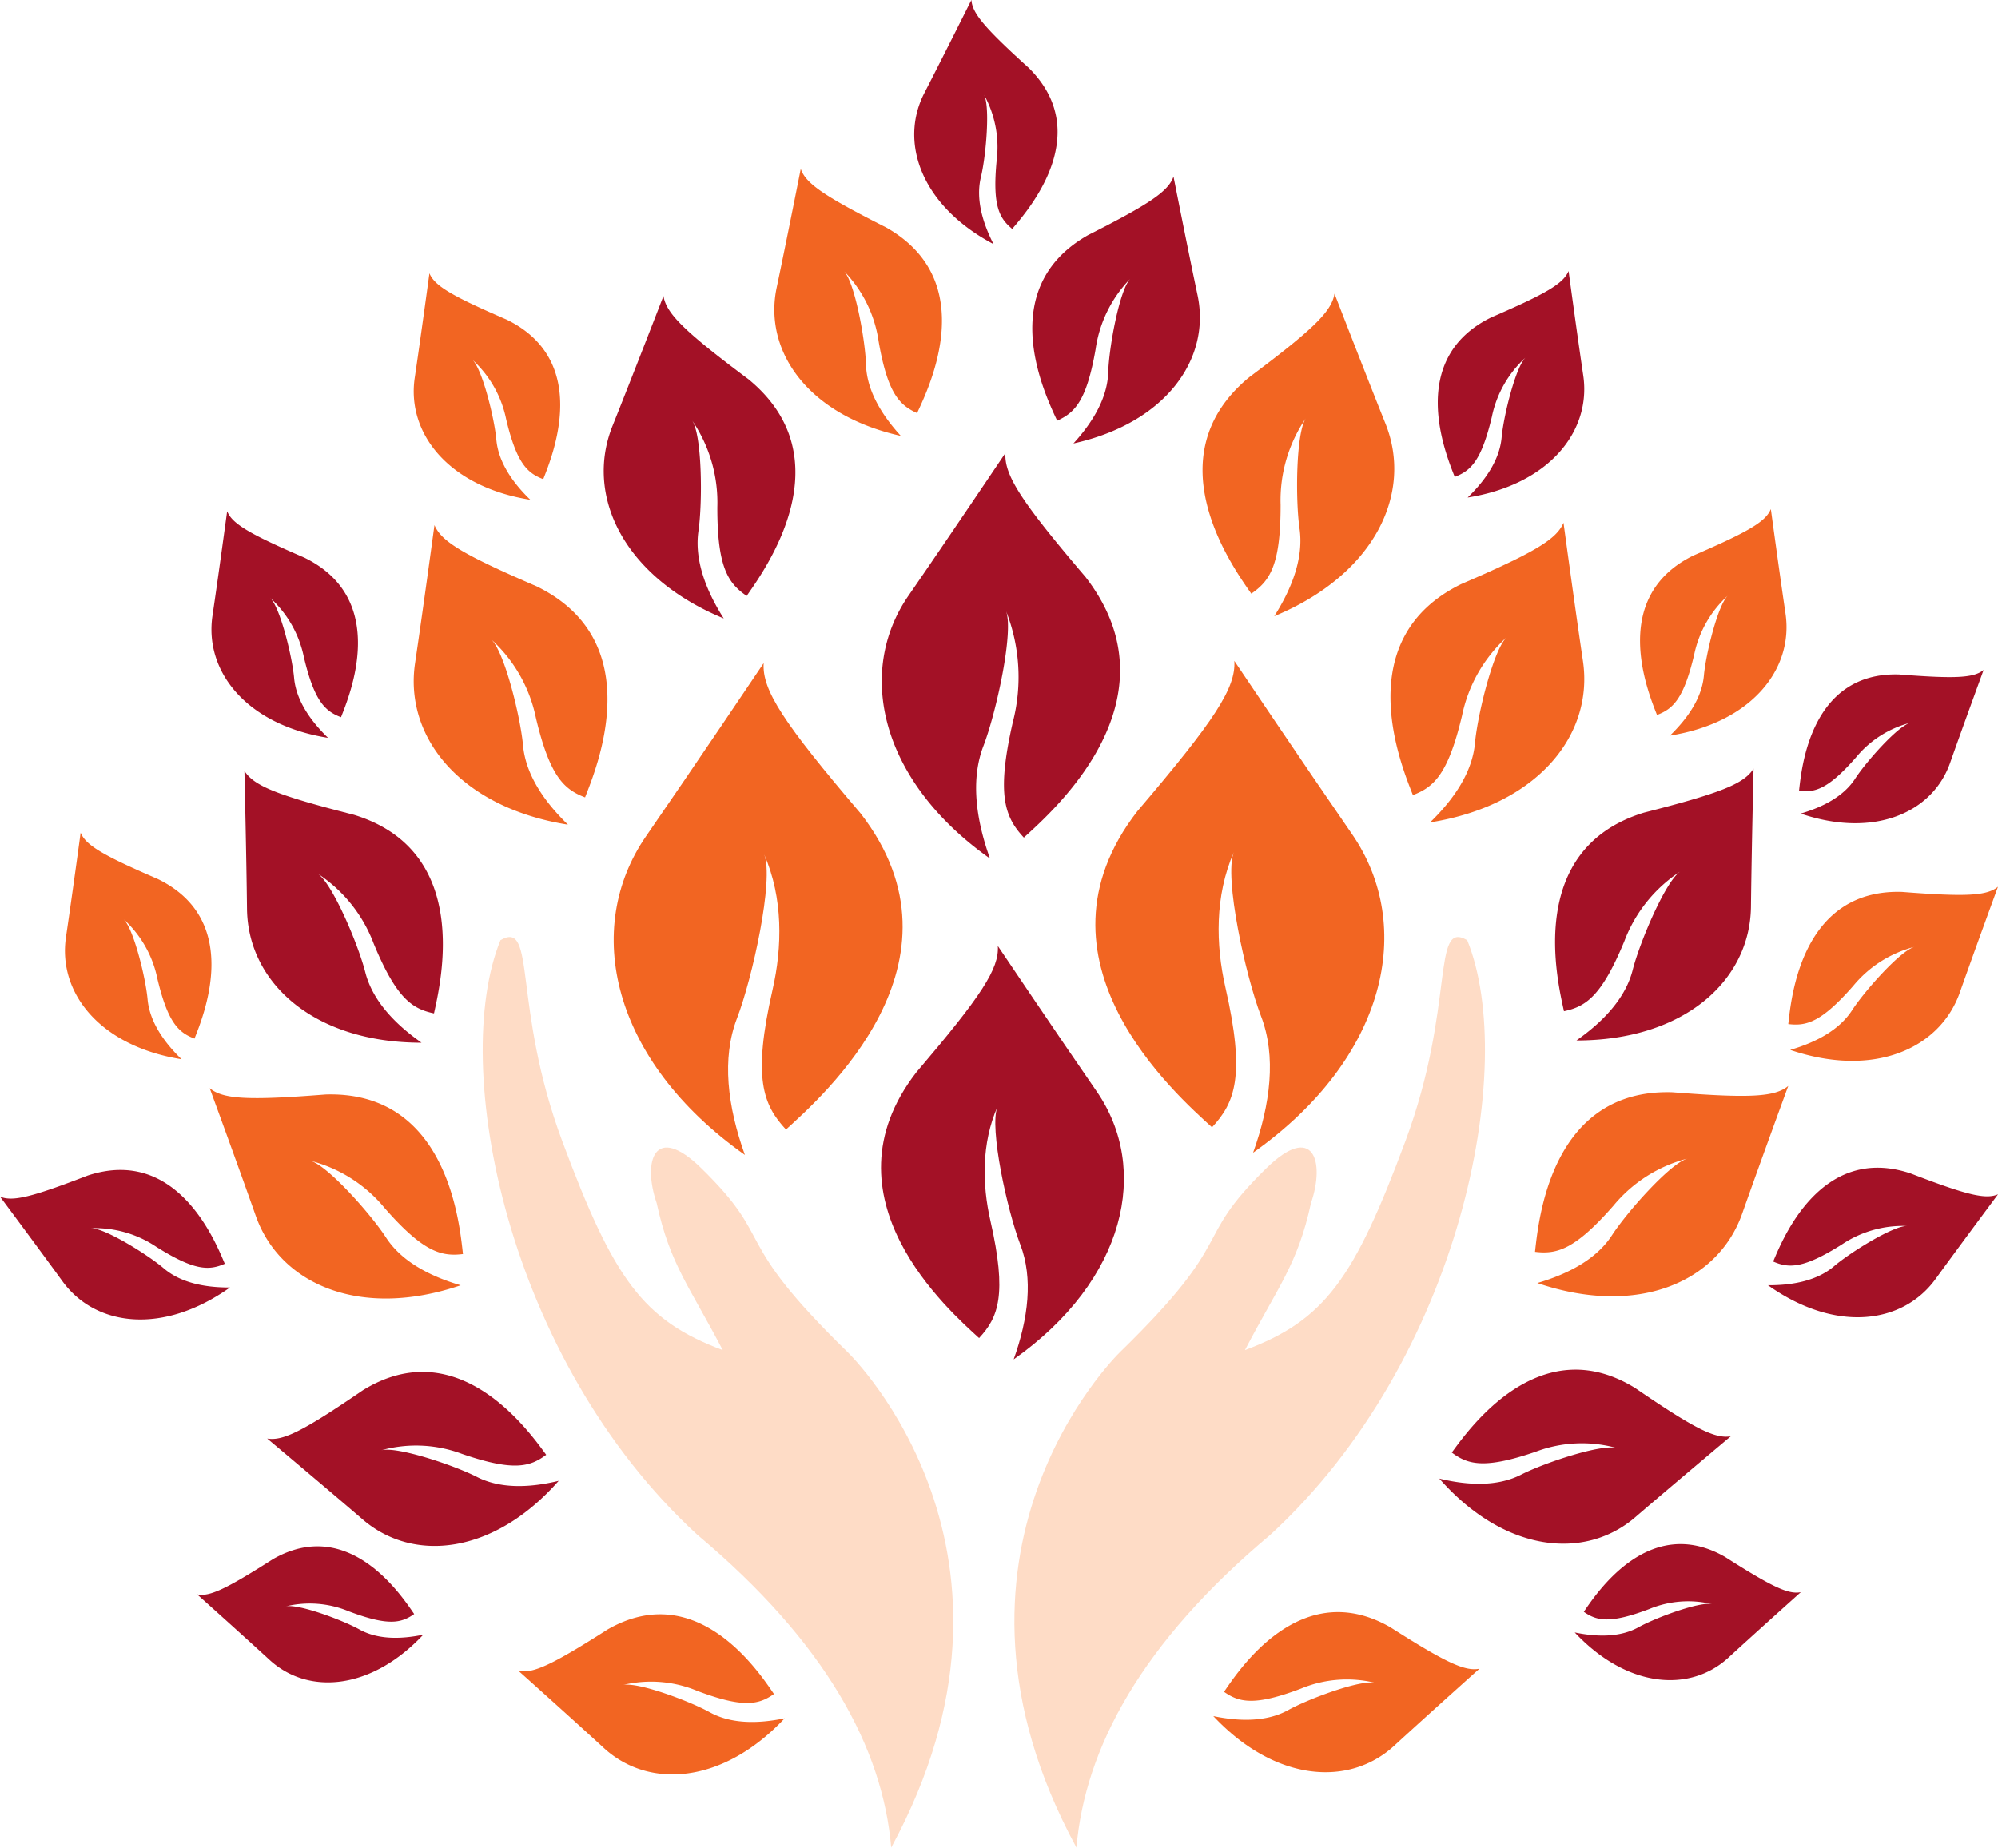 <svg xmlns="http://www.w3.org/2000/svg" width="255" height="235.773"><g data-name="Group 153085"><path data-name="Path 7817" d="M157.534 84.338s9.127 13.574 15.011 22.088c8.109 11.735 4.469 28.595-12.614 40.67 2.223-6.205 2.978-12.316 1.009-17.431s-4.744-17.716-3.475-20.912c-2.427 5.563-2.317 11.785-1.066 17.261 2.588 11.326 1.2 14.706-1.712 17.843-4.526-4.132-24.212-21.361-9.54-40.326 9.9-11.614 12.607-15.766 12.387-19.193" fill="#f26522"/><path data-name="Path 7818" d="M127.352 120.716s7.674 11.412 12.62 18.57c6.817 9.866 3.758 24.039-10.6 34.19 1.869-5.216 2.5-10.353.848-14.655s-3.988-14.894-2.921-17.579c-2.04 4.676-1.948 9.907-.9 14.511 2.175 9.522 1.008 12.363-1.44 15-3.8-3.474-20.355-17.958-8.021-33.9 8.325-9.765 10.6-13.255 10.413-16.135" fill="#a31126"/><path data-name="Path 7819" d="M149.77 22.526s1.837 9.3 3.074 15.163c1.705 8.087-4.016 16.279-15.847 18.906 2.577-2.818 4.349-5.914 4.443-9.088s1.438-10.528 2.83-11.954a16.154 16.154 0 0 0-4.436 8.984c-1.154 6.631-2.652 8.125-4.91 9.15-1.493-3.221-8.153-16.835 3.934-23.682 7.891-3.989 10.265-5.6 10.916-7.481" fill="#a31126"/><path data-name="Path 7820" d="M199.548 66.71s1.463 10.805 2.477 17.629c1.4 9.405-5.745 18.417-19.514 20.61 3.156-3.056 5.406-6.489 5.735-10.127s2.379-11.993 4.073-13.526a18.576 18.576 0 0 0-5.717 10c-1.786 7.535-3.612 9.148-6.277 10.166-1.49-3.8-8.192-19.9 6.164-26.925 9.342-4.031 12.181-5.718 13.058-7.832" fill="#f26522"/><path data-name="Path 7821" d="M226.011 64.962s1.106 8.169 1.871 13.327c1.054 7.11-4.343 13.922-14.753 15.581 2.385-2.312 4.087-4.906 4.335-7.657s1.8-9.065 3.082-10.228a14.053 14.053 0 0 0-4.323 7.566c-1.35 5.7-2.73 6.916-4.744 7.686-1.127-2.875-6.194-15.045 4.66-20.355 7.061-3.048 9.209-4.322 9.872-5.921" fill="#f26522"/><path data-name="Path 7822" d="M200.195 34.582s1.106 8.169 1.871 13.327c1.054 7.11-4.344 13.922-14.754 15.581 2.386-2.312 4.087-4.906 4.336-7.657s1.8-9.065 3.082-10.228a14.053 14.053 0 0 0-4.323 7.566c-1.351 5.7-2.73 6.916-4.744 7.686-1.127-2.875-6.194-15.045 4.66-20.355 7.061-3.048 9.208-4.322 9.872-5.921" fill="#a31126"/><path data-name="Path 7823" d="M170.323 37.484s3.934 10.169 6.5 16.571c3.543 8.824-1.308 19.248-14.193 24.58 2.359-3.706 3.751-7.567 3.226-11.184s-.474-12.216.821-14.105a18.583 18.583 0 0 0-3.237 11.063c.013 7.744-1.387 9.737-3.742 11.347-2.333-3.352-12.592-17.454-.26-27.62 8.149-6.091 10.52-8.392 10.881-10.652" fill="#f26522"/><path data-name="Path 7824" d="M188.82 212.939s-6.7 5.994-10.884 9.839c-5.773 5.3-15.222 4.594-23.085-3.788 3.545.74 6.927.689 9.563-.769s9.28-3.921 11.116-3.472a15.315 15.315 0 0 0-9.474.725c-5.968 2.264-7.911 1.765-9.837.418 1.906-2.776 9.792-14.792 21.222-8.242 7.069 4.509 9.533 5.668 11.38 5.289" fill="#f26522"/><path data-name="Path 7825" d="M229.839 203.174s-5.69 5.092-9.247 8.36c-4.906 4.5-12.934 3.9-19.615-3.218 3.012.629 5.886.585 8.124-.654s7.886-3.332 9.444-2.949a13.01 13.01 0 0 0-8.049.615c-5.07 1.924-6.721 1.5-8.358.355 1.619-2.357 8.32-12.566 18.03-7 6.007 3.831 8.1 4.817 9.67 4.494" fill="#a31126"/><path data-name="Path 7826" d="M220.904 183.278s-7.5 6.293-12.2 10.335c-6.474 5.571-16.741 4.472-25.012-4.933 3.834.93 7.52.993 10.441-.5s10.246-3.947 12.23-3.393a16.691 16.691 0 0 0-10.344.459c-6.579 2.258-8.679 1.646-10.731.111 2.172-2.956 11.184-15.767 23.4-8.234 7.542 5.159 10.184 6.507 12.21 6.159" fill="#a31126"/><path data-name="Path 7827" d="M228.233 138.579s-3.65 9.959-5.88 16.287c-3.073 8.725-13.308 13.233-26.149 8.864 4.1-1.2 7.6-3.126 9.534-6.107s7.493-9.235 9.654-9.785a18.1 18.1 0 0 0-9.467 6.012c-4.959 5.67-7.262 6.228-10.015 5.894.445-3.949 1.993-20.841 17.533-20.359 9.866.775 13.076.615 14.791-.805" fill="#f26522"/><path data-name="Path 7828" d="M255.001 113.149s-3.023 8.246-4.868 13.487c-2.544 7.224-11.02 10.957-21.653 7.34 3.4-.991 6.292-2.589 7.894-5.057s6.205-7.646 7.994-8.1a14.97 14.97 0 0 0-7.838 4.978c-4.107 4.695-6.014 5.158-8.295 4.88.369-3.269 1.651-17.258 14.52-16.858 8.169.642 10.827.509 12.247-.667" fill="#f26522"/><path data-name="Path 7829" d="M254.999 152.411s-4.913 6.592-7.968 10.8c-4.211 5.8-12.811 6.888-21.385.8 3.312.018 6.335-.642 8.432-2.429s7.607-5.2 9.335-5.135a14.022 14.022 0 0 0-8.362 2.373c-4.938 3.116-6.772 3.022-8.744 2.164 1.2-2.834 6.088-15.041 17.526-11.248 7.157 2.756 9.576 3.347 11.164 2.671" fill="#a31126"/><path data-name="Path 7830" d="M253.169 85.482s-2.661 7.262-4.287 11.878c-2.24 6.36-9.7 9.647-19.067 6.461 2.992-.871 5.54-2.278 6.951-4.452s5.464-6.734 7.04-7.135a13.192 13.192 0 0 0-6.9 4.382c-3.616 4.136-5.295 4.542-7.3 4.3.325-2.879 1.454-15.2 12.785-14.845 7.194.566 9.534.448 10.785-.588" fill="#a31126"/><path data-name="Path 7831" d="M223.802 98.082s-.255 10.782-.33 17.6c-.1 9.405-8.482 17.095-22.275 17.09 3.559-2.493 6.293-5.5 7.18-9s4.189-11.338 6.089-12.573a18.4 18.4 0 0 0-7.147 8.885c-2.919 7.083-4.952 8.374-7.714 8.953-.863-3.947-4.9-20.716 10.218-25.339 9.753-2.482 12.79-3.687 13.976-5.615" fill="#a31126"/><path data-name="Path 7832" d="M97.465 84.624s-9.127 13.574-15.011 22.087c-8.106 11.736-4.469 28.6 12.614 40.671-2.223-6.205-2.978-12.316-1.009-17.431s4.744-17.716 3.474-20.911c2.428 5.562 2.318 11.784 1.067 17.26-2.588 11.326-1.2 14.706 1.712 17.843 4.526-4.132 24.212-21.361 9.54-40.326-9.904-11.615-12.604-15.767-12.387-19.193" fill="#f26522"/><path data-name="Path 7833" d="M128.327 57.798s-7.529 11.195-12.381 18.217c-6.686 9.678-3.686 23.584 10.403 33.543-1.834-5.118-2.455-10.158-.832-14.377s3.912-14.611 2.866-17.246a23 23 0 0 1 .877 14.235c-2.135 9.343-.99 12.129 1.412 14.716 3.732-3.408 19.969-17.617 7.868-33.259-8.166-9.579-10.4-13-10.216-15.829" fill="#a31126"/><path data-name="Path 7834" d="M102.197 21.555s-1.838 9.3-3.075 15.163c-1.7 8.087 4.015 16.28 15.847 18.907-2.577-2.819-4.348-5.914-4.443-9.089s-1.431-10.527-2.825-11.954a16.162 16.162 0 0 1 4.436 8.983c1.154 6.632 2.652 8.126 4.908 9.15 1.495-3.22 8.153-16.835-3.932-23.682-7.892-3.989-10.267-5.6-10.916-7.481" fill="#f26522"/><path data-name="Path 7835" d="M123.976 0s-3.642 7.288-6 11.868c-3.257 6.313-.382 14.409 8.826 19.282-1.495-2.922-2.258-5.892-1.611-8.545s1.211-9.053.381-10.55a13.878 13.878 0 0 1 1.627 8.457c-.555 5.761.346 7.341 1.987 8.7 1.971-2.33 10.6-12.1 2.136-20.527-5.63-5.1-7.232-6.982-7.342-8.689" fill="#a31126"/><path data-name="Path 7836" d="M55.451 66.997s-1.463 10.805-2.476 17.629c-1.4 9.405 5.745 18.417 19.514 20.61-3.156-3.056-5.406-6.489-5.735-10.127s-2.379-11.992-4.079-13.53a18.576 18.576 0 0 1 5.718 10.009c1.786 7.535 3.612 9.148 6.277 10.166 1.489-3.8 8.192-19.9-6.166-26.925-9.341-4.031-12.18-5.718-13.057-7.832" fill="#f26522"/><path data-name="Path 7837" d="M28.988 65.249s-1.105 8.169-1.87 13.327c-1.055 7.11 4.342 13.922 14.752 15.581-2.385-2.312-4.087-4.906-4.335-7.657s-1.8-9.065-3.082-10.228a14.046 14.046 0 0 1 4.327 7.566c1.35 5.7 2.73 6.916 4.744 7.686 1.127-2.875 6.194-15.045-4.66-20.355-7.061-3.048-9.208-4.322-9.872-5.921" fill="#a31126"/><path data-name="Path 7838" d="M10.293 106.262s-1.106 8.167-1.871 13.327c-1.054 7.11 4.343 13.922 14.753 15.581-2.386-2.312-4.087-4.906-4.336-7.657s-1.8-9.065-3.081-10.228a14.046 14.046 0 0 1 4.323 7.566c1.35 5.7 2.73 6.916 4.744 7.685 1.127-2.874 6.193-15.044-4.661-20.354-7.06-3.048-9.208-4.322-9.87-5.921" fill="#f26522"/><path data-name="Path 7839" d="M54.805 34.869s-1.106 8.169-1.871 13.327c-1.059 7.11 4.341 13.922 14.751 15.581-2.385-2.312-4.086-4.906-4.335-7.657s-1.8-9.065-3.081-10.228a14.053 14.053 0 0 1 4.323 7.568c1.351 5.7 2.73 6.916 4.743 7.686 1.127-2.875 6.194-15.045-4.659-20.355-7.061-3.048-9.209-4.322-9.872-5.921" fill="#f26522"/><path data-name="Path 7840" d="M84.677 37.772s-3.934 10.169-6.5 16.572c-3.542 8.823 1.309 19.247 14.194 24.58-2.36-3.707-3.751-7.568-3.226-11.185s.474-12.216-.821-14.1a18.58 18.58 0 0 1 3.23 11.056c-.013 7.744 1.387 9.738 3.742 11.348 2.333-3.353 12.592-17.455.26-27.621-8.148-6.09-10.519-8.392-10.879-10.65" fill="#a31126"/><path data-name="Path 7841" d="M66.179 213.22s6.7 5.993 10.884 9.838c5.773 5.3 15.222 4.6 23.085-3.787-3.545.74-6.927.689-9.562-.77s-9.281-3.922-11.117-3.472a15.315 15.315 0 0 1 9.474.724c5.968 2.265 7.911 1.766 9.837.418-1.9-2.775-9.792-14.791-21.222-8.241-7.069 4.509-9.533 5.668-11.38 5.289" fill="#f26522"/><path data-name="Path 7842" d="M25.159 203.46s5.69 5.093 9.247 8.36c4.906 4.5 12.934 3.9 19.616-3.218-3.012.629-5.886.585-8.125-.654s-7.886-3.331-9.444-2.949a13 13 0 0 1 8.049.616c5.071 1.923 6.721 1.5 8.36.354-1.62-2.357-8.32-12.566-18.031-7-6.006 3.831-8.1 4.815-9.67 4.494" fill="#a31126"/><path data-name="Path 7843" d="M34.095 183.565s7.5 6.293 12.2 10.335c6.473 5.571 16.74 4.472 25.011-4.932-3.834.93-7.52.993-10.44-.5s-10.247-3.947-12.231-3.393a16.691 16.691 0 0 1 10.344.459c6.579 2.258 8.679 1.646 10.731.111-2.172-2.956-11.184-15.767-23.4-8.234-7.542 5.159-10.184 6.507-12.21 6.159" fill="#a31126"/><path data-name="Path 7844" d="M26.765 138.865s3.65 9.959 5.88 16.287c3.071 8.725 13.307 13.233 26.149 8.864-4.1-1.2-7.6-3.126-9.534-6.107s-7.494-9.235-9.654-9.785a18.084 18.084 0 0 1 9.466 6.011c4.96 5.671 7.263 6.229 10.016 5.895-.445-3.948-1.993-20.841-17.533-20.359-9.866.776-13.076.615-14.791-.805" fill="#f26522"/><path data-name="Path 7845" d="M0 152.696s4.913 6.592 7.968 10.8c4.21 5.8 12.811 6.888 21.385.8-3.312.018-6.336-.643-8.432-2.429s-7.608-5.2-9.335-5.135a14.017 14.017 0 0 1 8.362 2.373c4.937 3.116 6.772 3.022 8.743 2.164-1.2-2.835-6.088-15.041-17.525-11.248-7.159 2.76-9.578 3.352-11.166 2.675" fill="#a31126"/><path data-name="Path 7846" d="M31.196 98.368s.255 10.782.33 17.6c.1 9.405 8.482 17.095 22.275 17.09-3.559-2.493-6.293-5.5-7.181-9s-4.192-11.344-6.091-12.58a18.4 18.4 0 0 1 7.147 8.885c2.919 7.083 4.952 8.374 7.714 8.953.863-3.947 4.9-20.716-10.218-25.339-9.753-2.482-12.79-3.687-13.976-5.615" fill="#a31126"/><path data-name="Path 7847" d="M187.255 119.976c-4.617-2.684-1.47 8.406-7.89 25.658-6.546 17.589-10.293 22.852-20.477 26.655 4.238-8.132 6.73-10.938 8.433-18.776 1.82-5.289.311-10.322-5.718-4.418-9.7 9.5-3.433 8.6-18.647 23.439-.7.681-25.927 25.692-5.574 63.237 1.093-12.677 8.3-26.126 24.747-39.917 24.374-22.394 31.639-59.9 25.125-75.879" fill="#fedcc6"/><path data-name="Path 7848" d="M63.873 119.976c4.617-2.684 1.469 8.406 7.89 25.658 6.546 17.589 10.292 22.852 20.477 26.655-4.239-8.131-6.73-10.938-8.434-18.776-1.818-5.289-.31-10.322 5.72-4.418 9.7 9.5 3.432 8.6 18.645 23.439.7.682 25.926 25.692 5.574 63.238-1.093-12.679-8.3-26.127-24.746-39.918-24.375-22.394-31.64-59.9-25.126-75.879" fill="#fedcc6"/><path data-name="Rectangle 67706" fill="none" d="M0 0h255v235.774H0z"/></g></svg>